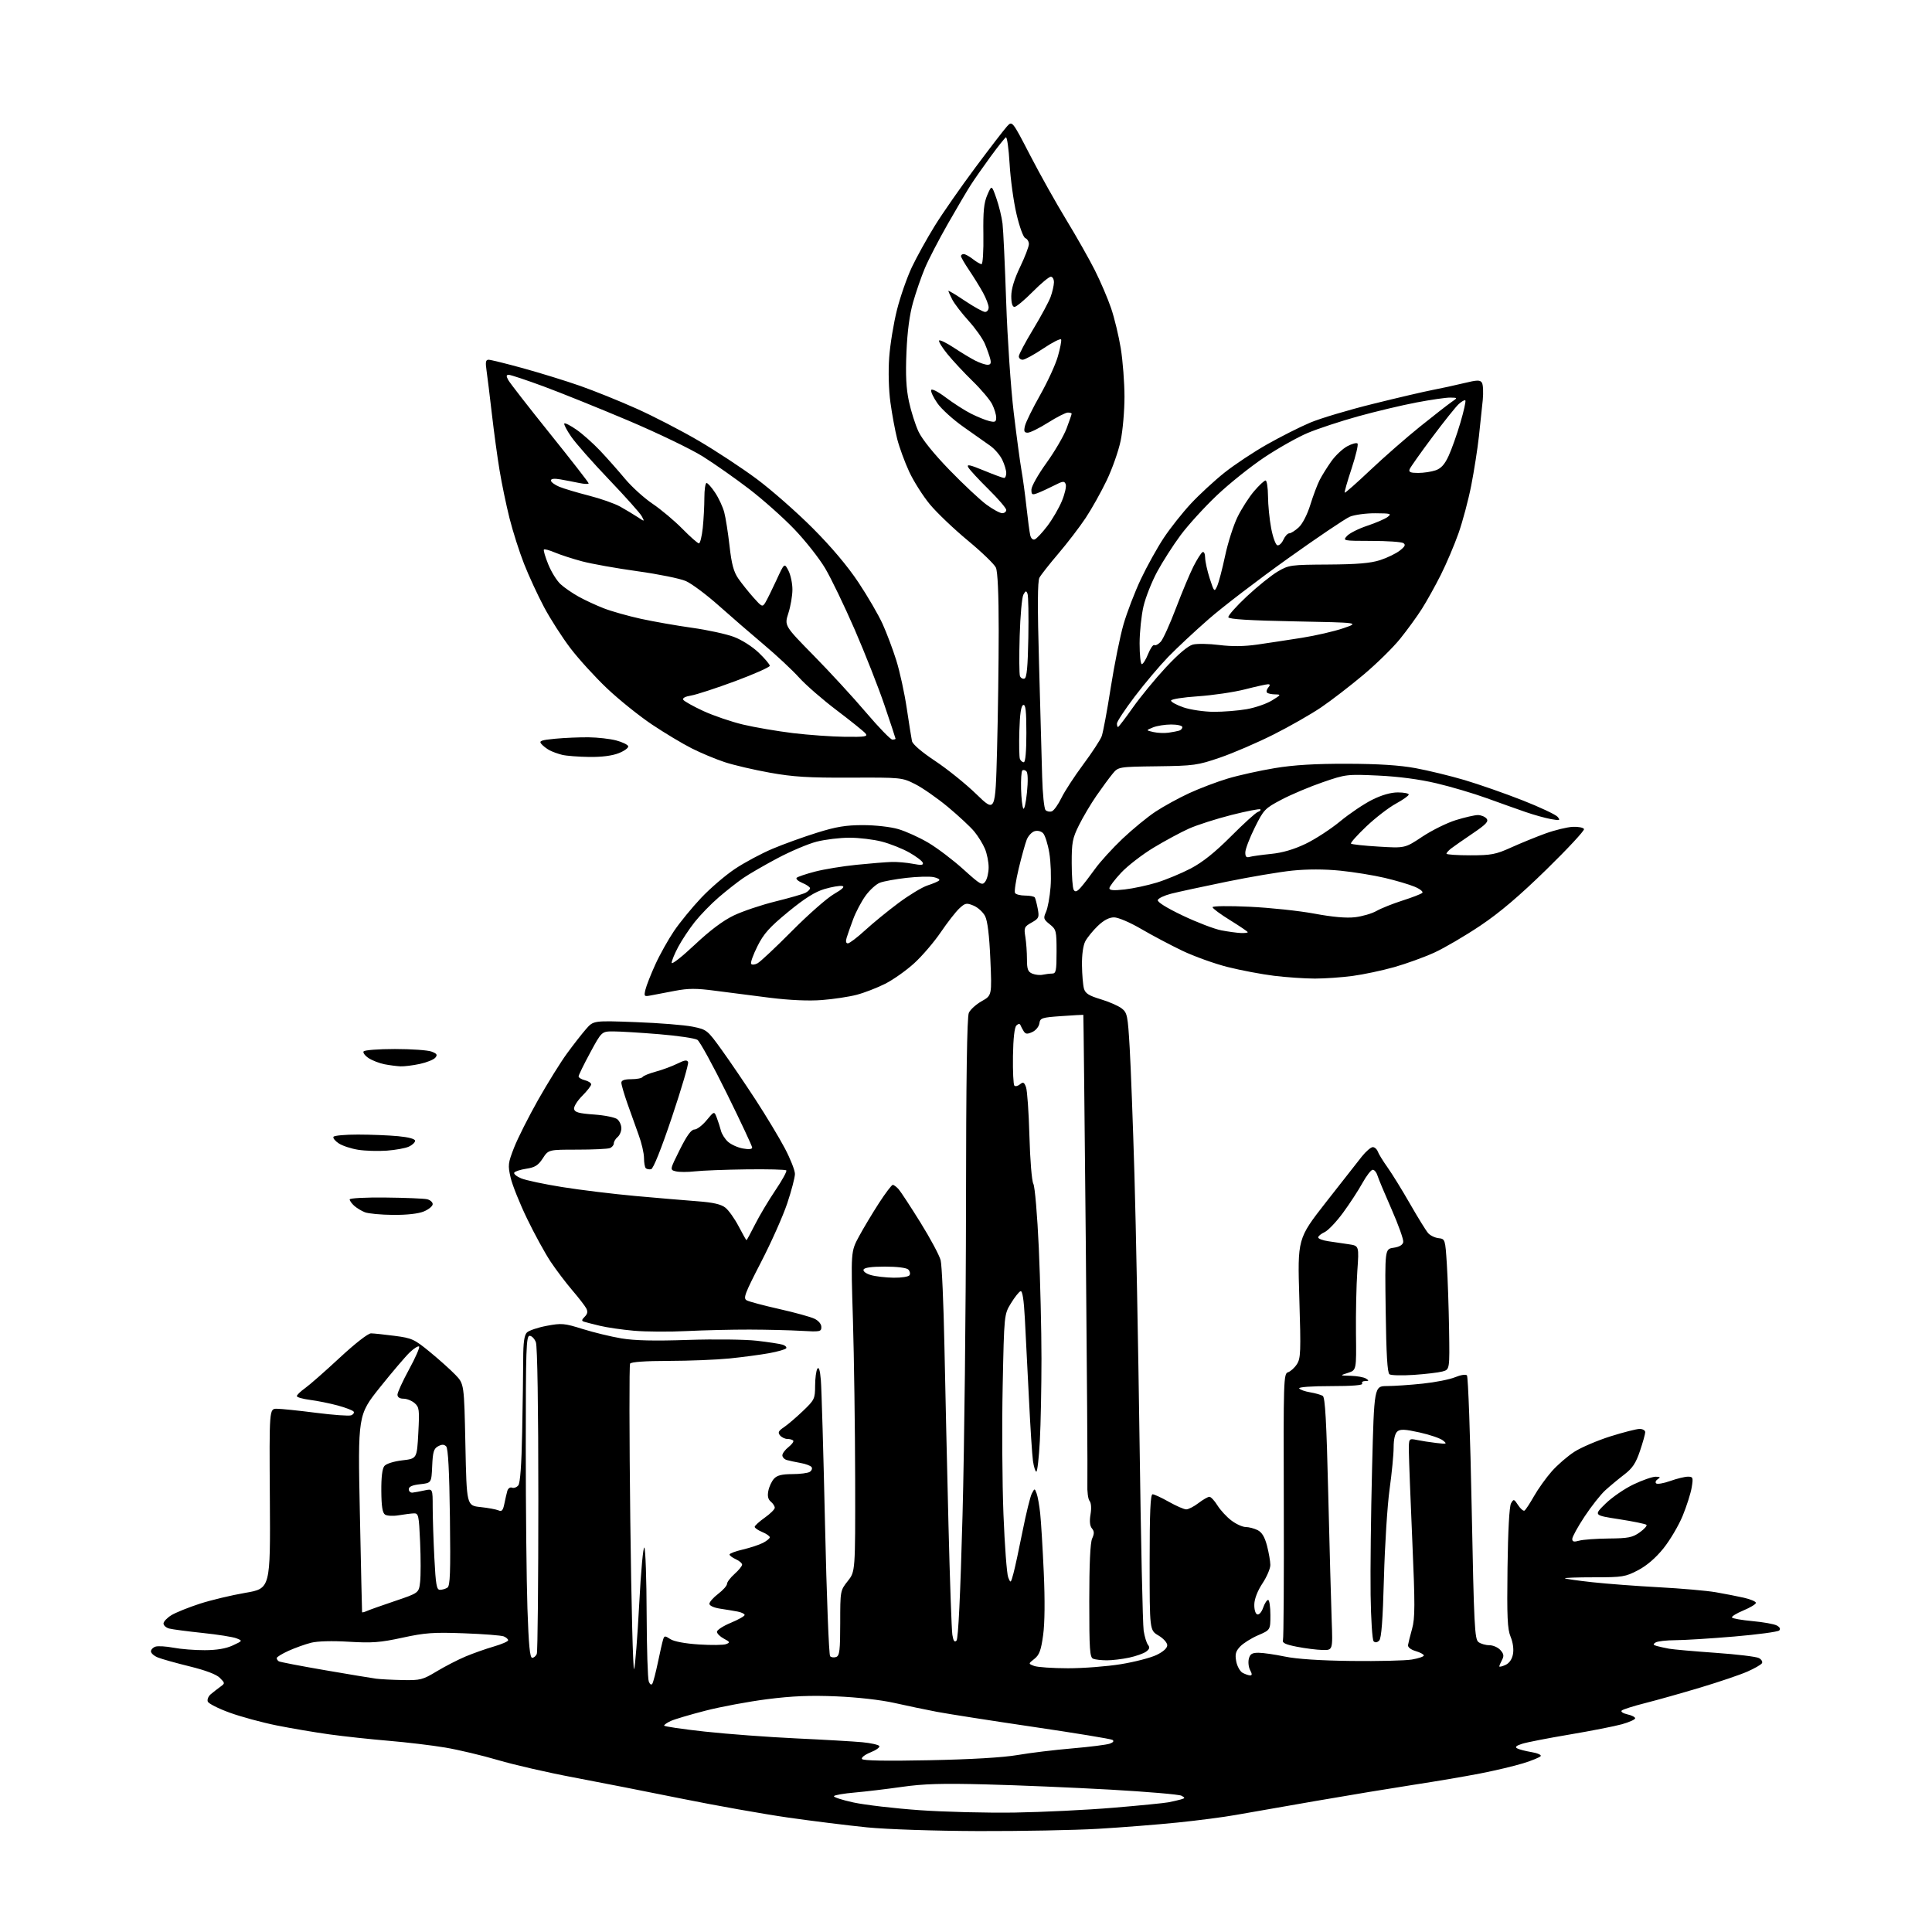 <?xml version="1.0" encoding="UTF-8" standalone="no"?>
<svg 
  version="1.1" 
  xmlns="http://www.w3.org/2000/svg" 
  xmlns:xlink="http://www.w3.org/1999/xlink" 
  xmlns:svg="http://www.w3.org/2000/svg"
  xmlns:rdf="http://www.w3.org/1999/02/22-rdf-syntax-ns#"
  xmlns:cc="http://creativecommons.org/ns#"
  xmlns:dc="http://purl.org/dc/elements/1.1/"
  viewBox="0 0 768 768"
  width="768"
  height="768"
>
<style>svg {background-color: white; }</style>"
<path stroke="none" fill="black" fill-rule="evenodd" d="M389.00,727.88C371.47,727.82 352.64,727.19 344.71,726.41C337.13,725.65 322.95,723.89 313.21,722.50C303.47,721.10 284.48,717.72 271.00,715.00C257.52,712.27 238.18,708.47 228.00,706.55C217.82,704.64 204.32,701.54 197.99,699.67C191.66,697.80 182.21,695.56 176.99,694.68C171.77,693.80 161.65,692.59 154.50,691.99C147.35,691.39 136.78,690.25 131.00,689.45C125.22,688.65 115.78,687.05 110.00,685.89C104.22,684.73 95.82,682.45 91.33,680.82C86.84,679.20 82.91,677.21 82.60,676.41C82.29,675.60 82.82,674.29 83.77,673.49C84.72,672.69 86.40,671.38 87.50,670.58C89.50,669.12 89.49,669.11 87.40,666.98C86.05,665.61 81.76,663.98 75.40,662.42C69.95,661.08 64.26,659.49 62.75,658.87C61.24,658.26 60.00,657.17 60.00,656.45C60.00,655.72 60.82,654.88 61.82,654.56C62.81,654.24 66.03,654.44 68.95,654.99C71.88,655.55 77.47,655.99 81.39,655.97C86.15,655.96 89.82,655.34 92.50,654.10C96.49,652.25 96.49,652.24 94.00,651.26C92.62,650.71 86.55,649.75 80.50,649.12C74.45,648.48 68.49,647.70 67.25,647.37C66.01,647.04 65.00,646.14 65.00,645.37C65.00,644.60 66.42,643.11 68.15,642.05C69.88,641.00 74.95,638.96 79.40,637.51C83.86,636.07 92.00,634.12 97.50,633.18C107.50,631.47 107.50,631.47 107.27,595.74C107.03,560.00 107.03,560.00 110.04,560.00C111.69,560.00 118.67,560.72 125.54,561.60C132.41,562.48 138.72,562.94 139.58,562.61C140.43,562.28 140.89,561.62 140.59,561.15C140.30,560.67 137.45,559.57 134.28,558.71C131.10,557.85 126.14,556.85 123.25,556.48C120.36,556.11 118.00,555.44 118.00,554.97C118.00,554.51 119.46,553.10 121.25,551.83C123.04,550.56 129.22,545.13 135.00,539.76C141.16,534.04 146.33,530.01 147.50,530.03C148.60,530.05 152.82,530.49 156.87,531.02C163.74,531.91 164.71,532.35 170.87,537.41C174.52,540.40 179.07,544.48 181.00,546.48C184.50,550.11 184.50,550.11 185.00,574.30C185.50,598.50 185.50,598.50 191.00,599.08C194.03,599.40 197.24,600.00 198.16,600.40C199.46,600.98 199.95,600.43 200.48,597.82C200.85,595.99 201.38,593.68 201.66,592.68C201.95,591.67 202.78,591.08 203.52,591.37C204.25,591.65 205.38,591.25 206.02,590.48C206.79,589.55 207.32,582.35 207.57,569.29C207.79,558.40 207.97,545.37 207.98,540.32C207.99,533.66 208.40,530.75 209.45,529.69C210.25,528.90 213.78,527.70 217.31,527.04C223.24,525.92 224.32,526.01 231.61,528.30C235.95,529.66 242.88,531.34 247.00,532.03C252.26,532.91 260.16,533.09 273.50,532.64C284.03,532.29 296.23,532.44 300.87,532.97C305.47,533.50 310.09,534.21 311.13,534.54C312.17,534.87 312.80,535.51 312.53,535.96C312.25,536.40 309.21,537.28 305.76,537.91C302.32,538.53 295.23,539.48 290.00,540.01C284.77,540.53 273.89,540.97 265.81,540.98C256.60,540.99 250.87,541.39 250.47,542.06C250.11,542.64 250.15,570.65 250.55,604.31C250.96,637.96 251.64,664.60 252.07,663.50C252.49,662.40 253.40,650.79 254.09,637.71C254.78,624.48 255.70,614.49 256.15,615.21C256.60,615.92 257.01,627.75 257.05,641.50C257.10,655.25 257.48,667.37 257.90,668.43C258.36,669.61 258.92,669.95 259.32,669.29C259.68,668.70 260.67,664.91 261.52,660.86C262.36,656.81 263.29,652.72 263.59,651.77C264.08,650.18 264.32,650.17 266.48,651.58C267.92,652.52 272.30,653.34 277.82,653.70C282.77,654.02 287.65,653.96 288.66,653.56C290.30,652.92 290.20,652.69 287.75,651.39C286.24,650.59 285.00,649.36 285.00,648.65C285.00,647.95 287.48,646.34 290.50,645.09C293.52,643.83 296.00,642.44 296.00,641.98C296.00,641.53 294.76,640.92 293.25,640.63C291.74,640.34 288.59,639.82 286.25,639.47C283.77,639.09 282.00,638.29 282.00,637.53C282.00,636.82 283.57,635.04 285.50,633.57C287.43,632.10 289.00,630.32 289.00,629.61C289.00,628.91 290.35,627.13 292.00,625.66C293.65,624.19 295.00,622.53 295.00,621.97C295.00,621.41 293.88,620.44 292.50,619.82C291.12,619.19 290.00,618.35 290.00,617.94C290.00,617.53 292.36,616.64 295.25,615.97C298.14,615.29 301.74,614.11 303.25,613.34C304.76,612.57 306.00,611.56 306.00,611.10C306.00,610.63 304.65,609.68 303.00,609.00C301.35,608.32 300.00,607.39 300.00,606.94C300.00,606.50 301.79,604.86 303.98,603.31C306.17,601.77 307.97,599.99 307.98,599.37C307.99,598.75 307.29,597.65 306.41,596.93C305.31,596.01 305.01,594.70 305.43,592.62C305.75,590.98 306.76,588.81 307.67,587.82C308.88,586.48 310.78,586.00 314.90,585.98C317.98,585.98 321.12,585.58 321.88,585.10C322.64,584.62 322.98,583.77 322.64,583.23C322.30,582.68 320.33,581.93 318.26,581.56C316.19,581.19 313.71,580.66 312.75,580.38C311.79,580.10 311.00,579.25 311.00,578.51C311.00,577.76 312.11,576.27 313.47,575.21C314.82,574.14 315.65,572.98 315.30,572.63C314.95,572.28 313.90,572.00 312.96,572.00C312.01,572.00 310.72,571.36 310.07,570.59C309.13,569.45 309.44,568.81 311.63,567.34C313.13,566.33 316.53,563.43 319.18,560.89C323.77,556.51 324.00,556.03 324.02,550.89C324.02,547.93 324.43,544.87 324.91,544.10C325.51,543.17 325.97,544.66 326.30,548.60C326.58,551.85 327.33,577.67 327.96,606.00C328.59,634.33 329.50,657.90 329.99,658.38C330.47,658.87 331.57,658.99 332.43,658.66C333.74,658.16 334.00,655.95 334.00,645.17C334.00,632.35 334.02,632.25 337.00,628.50C340.00,624.72 340.00,624.72 339.94,588.11C339.90,567.98 339.50,539.35 339.05,524.50C338.22,497.50 338.22,497.50 341.46,491.50C343.24,488.20 346.82,482.24 349.40,478.25C351.98,474.26 354.46,471.00 354.89,471.00C355.33,471.00 356.38,471.79 357.23,472.75C358.07,473.71 361.98,479.68 365.91,486.00C369.84,492.32 373.45,499.07 373.93,501.00C374.41,502.93 375.09,518.23 375.42,535.00C375.76,551.77 376.48,583.73 377.03,606.00C377.58,628.27 378.28,648.02 378.58,649.88C378.98,652.31 379.44,652.96 380.22,652.18C380.93,651.47 381.76,634.31 382.62,602.30C383.34,575.46 383.96,520.08 384.00,479.23C384.04,428.57 384.40,404.22 385.13,402.61C385.72,401.31 388.03,399.23 390.25,397.98C394.30,395.70 394.30,395.70 393.68,381.36C393.26,371.71 392.57,366.08 391.58,364.15C390.76,362.57 388.71,360.71 387.01,360.00C384.20,358.84 383.69,358.94 381.35,361.11C379.93,362.43 376.62,366.68 373.98,370.56C371.35,374.44 366.61,379.98 363.45,382.87C360.29,385.76 355.08,389.45 351.86,391.07C348.65,392.69 343.53,394.67 340.49,395.46C337.46,396.25 331.27,397.18 326.74,397.53C321.48,397.94 313.97,397.61 306.00,396.62C299.12,395.76 289.34,394.51 284.25,393.83C276.80,392.84 273.67,392.85 268.25,393.88C264.54,394.59 260.24,395.41 258.70,395.70C256.05,396.21 255.94,396.09 256.58,393.37C256.96,391.79 258.72,387.30 260.51,383.38C262.29,379.46 265.65,373.47 267.96,370.05C270.28,366.64 275.12,360.73 278.72,356.92C282.32,353.10 288.38,347.91 292.20,345.37C296.01,342.83 302.69,339.26 307.05,337.42C311.40,335.58 319.34,332.71 324.69,331.04C332.37,328.64 336.24,328.00 343.03,328.00C347.91,328.00 353.99,328.68 357.07,329.58C360.06,330.45 365.43,332.88 369.00,334.99C372.57,337.10 378.84,341.85 382.92,345.54C389.80,351.76 390.44,352.12 391.67,350.43C392.40,349.44 393.00,346.89 393.00,344.78C393.00,342.66 392.34,339.35 391.53,337.41C390.72,335.48 388.81,332.38 387.28,330.53C385.75,328.68 381.03,324.29 376.80,320.77C372.56,317.25 366.71,313.18 363.80,311.71C358.55,309.07 358.30,309.04 338.00,309.13C321.39,309.20 315.32,308.83 306.00,307.15C299.68,306.02 291.59,304.13 288.04,302.95C284.49,301.78 278.61,299.32 274.98,297.49C271.35,295.66 264.24,291.40 259.19,288.02C254.13,284.63 246.11,278.19 241.36,273.70C236.61,269.20 230.05,262.00 226.77,257.70C223.49,253.39 218.77,246.03 216.27,241.34C213.77,236.64 210.20,228.91 208.33,224.15C206.45,219.39 203.85,211.22 202.54,206.00C201.23,200.78 199.45,192.22 198.59,187.00C197.72,181.78 196.34,171.65 195.52,164.50C194.70,157.35 193.74,149.59 193.40,147.25C192.91,143.92 193.09,143.00 194.22,143.00C195.01,143.00 201.25,144.54 208.08,146.42C214.91,148.31 225.05,151.44 230.61,153.39C236.17,155.34 246.20,159.38 252.90,162.38C259.60,165.37 270.73,171.12 277.64,175.16C284.55,179.20 294.99,186.07 300.85,190.43C306.71,194.80 316.69,203.57 323.04,209.93C330.53,217.44 336.93,225.03 341.27,231.56C344.95,237.09 349.26,244.52 350.86,248.06C352.46,251.60 354.91,258.10 356.29,262.50C357.67,266.90 359.54,275.45 360.44,281.50C361.34,287.55 362.28,293.44 362.52,294.59C362.78,295.85 366.39,298.95 371.73,302.49C376.55,305.69 383.92,311.62 388.09,315.67C395.68,323.03 395.68,323.03 396.34,298.27C396.70,284.65 397.00,263.28 397.00,250.80C397.00,236.14 396.60,227.22 395.88,225.63C395.26,224.28 390.26,219.45 384.76,214.90C379.27,210.36 372.50,203.91 369.71,200.57C366.93,197.23 363.20,191.35 361.41,187.50C359.63,183.65 357.49,177.80 356.65,174.50C355.81,171.20 354.60,164.68 353.96,160.00C353.27,154.94 353.07,147.70 353.47,142.10C353.84,136.92 355.24,128.38 356.58,123.10C357.91,117.83 360.58,110.22 362.49,106.18C364.41,102.14 368.49,94.77 371.57,89.79C374.65,84.82 381.91,74.39 387.70,66.62C393.49,58.86 399.16,51.48 400.30,50.24C402.37,47.97 402.37,47.97 409.50,61.74C413.41,69.31 419.89,80.86 423.88,87.41C427.87,93.96 432.97,102.96 435.21,107.41C437.45,111.86 440.36,118.65 441.67,122.50C442.99,126.35 444.72,133.55 445.53,138.50C446.33,143.45 446.99,152.08 447.00,157.68C447.00,163.29 446.32,171.16 445.48,175.18C444.65,179.21 442.16,186.29 439.95,190.92C437.74,195.54 433.96,202.29 431.55,205.92C429.14,209.54 424.27,215.90 420.73,220.05C417.19,224.20 413.80,228.51 413.20,229.62C412.43,231.07 412.38,241.01 413.04,264.08C413.54,281.91 414.10,302.01 414.27,308.75C414.45,315.48 415.06,321.46 415.63,322.03C416.20,322.60 417.33,322.81 418.15,322.50C418.97,322.18 420.66,319.80 421.92,317.21C423.17,314.62 427.05,308.66 430.54,303.96C434.04,299.26 437.35,294.20 437.92,292.72C438.48,291.24 440.10,282.56 441.52,273.44C442.95,264.31 445.24,252.94 446.62,248.17C448.00,243.40 451.11,235.31 453.53,230.18C455.96,225.05 460.06,217.67 462.65,213.77C465.24,209.87 470.09,203.76 473.43,200.17C476.77,196.59 482.75,191.07 486.73,187.90C490.71,184.73 498.36,179.65 503.73,176.62C509.10,173.58 516.77,169.71 520.78,168.02C524.78,166.32 536.03,162.96 545.78,160.55C555.52,158.13 566.20,155.64 569.50,155.01C572.80,154.38 578.37,153.17 581.87,152.32C587.22,151.02 588.38,150.99 589.09,152.14C589.56,152.89 589.71,155.97 589.42,159.00C589.12,162.03 588.44,168.55 587.89,173.50C587.34,178.45 585.97,187.22 584.84,192.98C583.71,198.74 581.43,207.29 579.78,211.98C578.12,216.67 574.96,224.10 572.75,228.50C570.54,232.90 567.16,238.97 565.24,242.00C563.32,245.03 559.44,250.37 556.62,253.87C553.81,257.38 547.23,263.84 542.00,268.23C536.77,272.62 529.20,278.46 525.17,281.19C521.13,283.93 512.58,288.81 506.17,292.03C499.75,295.25 490.23,299.35 485.00,301.15C476.04,304.22 474.62,304.42 460.03,304.61C444.56,304.81 444.56,304.81 442.22,307.65C440.93,309.22 438.06,313.12 435.85,316.32C433.63,319.53 430.51,324.79 428.91,328.02C426.32,333.24 426.00,334.91 426.02,343.19C426.02,348.31 426.39,353.07 426.83,353.76C427.43,354.70 428.14,354.45 429.64,352.76C430.75,351.52 433.29,348.21 435.30,345.40C437.30,342.60 442.22,337.20 446.22,333.40C450.23,329.61 456.12,324.77 459.31,322.66C462.50,320.55 468.53,317.24 472.70,315.31C476.86,313.39 483.79,310.76 488.08,309.48C492.36,308.19 500.74,306.34 506.69,305.35C514.36,304.08 522.72,303.58 535.50,303.61C547.94,303.64 556.34,304.18 562.69,305.35C567.74,306.28 576.51,308.41 582.19,310.09C587.86,311.77 598.20,315.38 605.17,318.12C612.13,320.85 618.43,323.82 619.17,324.70C620.37,326.15 620.10,326.24 616.50,325.60C614.30,325.20 609.80,323.95 606.50,322.81C603.20,321.67 596.23,319.19 591.00,317.29C585.77,315.39 576.77,312.73 571.00,311.37C564.28,309.78 555.94,308.68 547.83,308.30C535.44,307.73 534.97,307.79 525.80,310.95C520.65,312.72 513.30,315.82 509.47,317.84C502.80,321.34 502.34,321.83 498.78,329.00C496.73,333.12 495.05,337.54 495.03,338.82C495.01,340.56 495.44,341.01 496.75,340.63C497.71,340.35 501.55,339.82 505.28,339.44C509.81,338.99 514.34,337.66 518.98,335.44C522.79,333.62 528.96,329.60 532.70,326.52C536.44,323.43 542.16,319.58 545.41,317.95C549.23,316.04 552.85,315.00 555.66,315.00C558.05,315.00 560.00,315.38 560.00,315.84C560.00,316.30 557.69,317.94 554.87,319.48C552.04,321.01 546.76,325.09 543.12,328.54C539.48,332.00 536.74,335.07 537.04,335.36C537.33,335.66 542.28,336.20 548.04,336.54C558.50,337.18 558.50,337.18 565.41,332.58C569.22,330.05 575.23,327.08 578.77,325.99C582.31,324.90 586.23,324.00 587.48,324.00C588.73,324.00 590.28,324.63 590.92,325.40C591.86,326.53 590.79,327.67 585.29,331.39C581.55,333.92 577.71,336.60 576.75,337.35C575.79,338.11 575.00,339.01 575.00,339.36C575.00,339.71 579.23,340.00 584.41,340.00C592.78,340.00 594.57,339.66 600.66,336.91C604.42,335.21 610.56,332.70 614.30,331.34C618.05,329.98 622.95,328.79 625.20,328.68C627.45,328.58 629.46,328.99 629.67,329.58C629.88,330.18 623.17,337.40 614.75,345.63C603.96,356.17 596.19,362.77 588.47,367.95C582.44,372.00 574.22,376.81 570.21,378.65C566.19,380.49 558.99,383.10 554.21,384.45C549.42,385.80 541.98,387.38 537.68,387.95C533.38,388.53 526.63,389.00 522.68,389.00C518.73,389.00 511.45,388.50 506.50,387.90C501.55,387.29 493.23,385.72 488.00,384.40C482.77,383.08 474.68,380.17 470.00,377.94C465.32,375.70 457.96,371.80 453.63,369.27C449.16,366.66 444.50,364.67 442.85,364.67C440.90,364.67 438.77,365.79 436.38,368.08C434.43,369.96 432.19,372.72 431.41,374.20C430.56,375.83 430.04,379.59 430.10,383.70C430.15,387.44 430.51,391.60 430.88,392.96C431.43,394.90 432.81,395.78 437.53,397.21C440.82,398.19 444.57,399.84 445.88,400.85C448.10,402.58 448.32,403.63 449.07,416.60C449.52,424.25 450.37,446.93 450.96,467.00C451.55,487.07 452.47,535.09 453.00,573.69C453.52,612.29 454.25,645.82 454.62,648.19C454.98,650.56 455.76,653.11 456.35,653.86C457.15,654.87 456.96,655.55 455.60,656.55C454.60,657.28 451.56,658.36 448.84,658.94C446.12,659.52 442.16,660.00 440.03,660.00C437.90,660.00 435.45,659.73 434.58,659.39C433.20,658.86 433.00,655.89 433.00,636.44C433.00,621.76 433.39,613.23 434.15,611.58C435.03,609.64 435.01,608.71 434.05,607.56C433.23,606.57 433.04,604.69 433.50,602.00C433.92,599.54 433.76,597.42 433.11,596.63C432.52,595.92 432.13,592.90 432.25,589.92C432.37,586.94 432.08,543.77 431.62,494.00C431.15,444.23 430.71,403.46 430.64,403.41C430.56,403.36 426.68,403.59 422.00,403.91C414.09,404.46 413.48,404.66 413.17,406.81C412.99,408.09 411.74,409.62 410.35,410.25C408.36,411.16 407.67,411.10 406.94,409.94C406.44,409.15 405.86,408.05 405.64,407.50C405.39,406.86 404.81,406.91 404.05,407.63C403.28,408.35 402.78,412.70 402.67,419.79C402.58,425.87 402.83,431.16 403.23,431.56C403.63,431.96 404.63,431.72 405.46,431.03C406.71,429.99 407.12,430.18 407.85,432.14C408.34,433.44 408.95,442.15 409.21,451.51C409.47,461.05 410.15,469.42 410.77,470.58C411.39,471.72 412.35,483.08 412.94,496.06C413.52,508.93 414.00,528.75 414.00,540.08C414.00,551.41 413.71,566.16 413.35,572.84C412.99,579.53 412.36,585.00 411.96,585.00C411.56,585.00 410.96,583.09 410.62,580.75C410.29,578.41 409.57,567.27 409.02,556.00C408.46,544.73 407.74,530.42 407.40,524.20C407.00,516.62 406.43,513.02 405.69,513.27C405.08,513.47 403.36,515.63 401.87,518.07C399.16,522.50 399.16,522.50 398.58,551.00C398.26,566.67 398.40,589.62 398.89,602.00C399.38,614.38 400.22,625.62 400.77,627.00C401.74,629.44 401.79,629.41 402.85,625.50C403.45,623.30 405.09,615.71 406.49,608.64C407.90,601.56 409.56,594.83 410.18,593.67C411.30,591.57 411.30,591.57 412.09,593.72C412.53,594.90 413.16,598.48 413.50,601.68C413.84,604.88 414.48,615.38 414.91,625.00C415.41,636.11 415.32,645.24 414.66,650.00C413.83,656.05 413.15,657.87 411.18,659.43C408.73,661.36 408.73,661.36 411.12,662.25C412.43,662.74 418.45,663.15 424.50,663.16C430.55,663.17 440.00,662.44 445.50,661.55C451.00,660.66 457.41,659.00 459.75,657.87C462.43,656.58 464.00,655.15 464.00,654.01C464.00,653.00 462.45,651.28 460.50,650.13C457.00,648.07 457.00,648.07 457.00,621.03C457.00,601.07 457.31,594.00 458.17,594.00C458.81,594.00 461.73,595.35 464.65,597.00C467.58,598.65 470.68,600.00 471.55,600.00C472.42,600.00 474.61,598.88 476.41,597.50C478.21,596.12 480.17,595.00 480.76,595.00C481.35,595.00 482.78,596.53 483.93,598.39C485.09,600.26 487.57,602.96 489.45,604.39C491.33,605.83 493.91,607.01 495.18,607.01C496.46,607.02 498.60,607.59 499.94,608.26C501.65,609.14 502.75,610.97 503.67,614.50C504.38,617.25 504.97,620.66 504.98,622.08C504.99,623.50 503.59,626.79 501.86,629.40C499.93,632.31 498.67,635.53 498.61,637.72C498.55,639.79 499.03,641.48 499.77,641.74C500.50,641.99 501.50,640.87 502.12,639.09C502.71,637.39 503.60,636.00 504.10,636.00C504.59,636.00 505.00,638.69 505.00,641.97C505.00,647.94 505.00,647.94 500.10,650.05C497.40,651.21 494.20,653.23 492.98,654.52C491.19,656.43 490.89,657.57 491.42,660.43C491.79,662.38 492.94,664.43 493.98,664.99C495.02,665.54 496.36,666.00 496.97,666.00C497.76,666.00 497.76,665.42 496.95,663.91C496.33,662.76 496.10,660.73 496.43,659.41C496.92,657.49 497.69,657.00 500.27,657.00C502.05,657.00 506.76,657.68 510.75,658.51C515.44,659.49 524.81,660.11 537.25,660.26C547.84,660.39 558.64,660.13 561.25,659.69C563.86,659.24 566.00,658.52 566.00,658.08C566.00,657.65 564.54,656.86 562.75,656.33C560.83,655.77 559.59,654.79 559.71,653.94C559.83,653.15 560.55,650.25 561.32,647.50C562.51,643.24 562.53,638.03 561.41,612.50C560.69,596.00 560.08,580.08 560.05,577.12C560.00,571.75 560.00,571.75 563.25,572.41C565.04,572.78 568.52,573.32 571.00,573.61C575.16,574.10 575.36,574.03 573.61,572.61C572.57,571.76 568.40,570.33 564.34,569.43C558.47,568.13 556.66,568.04 555.48,569.02C554.53,569.81 554.00,572.08 553.99,575.37C553.99,578.19 553.26,585.67 552.38,592.00C551.50,598.33 550.49,614.17 550.14,627.20C549.68,644.10 549.14,651.26 548.25,652.15C547.45,652.95 546.65,653.05 546.04,652.44C545.51,651.91 544.97,643.61 544.84,633.99C544.70,624.37 544.96,601.76 545.42,583.75C546.25,551.00 546.25,551.00 551.37,550.98C554.19,550.97 560.58,550.54 565.56,550.01C570.55,549.49 576.34,548.34 578.44,547.46C580.61,546.56 582.64,546.24 583.13,546.73C583.61,547.21 584.46,570.98 585.02,599.55C585.93,646.23 586.20,651.63 587.71,652.75C588.63,653.44 590.58,654.00 592.04,654.00C593.50,654.00 595.47,654.86 596.42,655.92C597.78,657.42 597.93,658.27 597.08,659.85C596.49,660.96 596.00,662.11 596.00,662.41C596.00,662.71 597.09,662.46 598.41,661.86C599.97,661.15 601.04,659.62 601.43,657.54C601.79,655.59 601.42,652.87 600.49,650.64C599.22,647.60 599.01,642.82 599.26,623.23C599.45,608.50 599.98,598.78 600.66,597.60C601.70,595.79 601.84,595.83 603.49,598.34C604.44,599.79 605.58,600.76 606.01,600.49C606.45,600.22 608.15,597.64 609.79,594.75C611.43,591.86 614.61,587.41 616.87,584.86C619.12,582.31 623.17,578.82 625.86,577.09C628.55,575.37 634.97,572.62 640.12,570.99C645.28,569.37 650.51,568.03 651.75,568.02C652.99,568.01 654.00,568.59 654.00,569.31C654.00,570.02 653.06,573.39 651.91,576.79C650.27,581.65 648.94,583.65 645.66,586.16C643.37,587.91 639.98,590.73 638.12,592.42C636.26,594.12 632.55,598.82 629.87,602.88C627.19,606.94 625.00,610.92 625.00,611.74C625.00,612.87 625.64,613.04 627.75,612.44C629.26,612.01 634.55,611.63 639.50,611.58C647.28,611.51 648.95,611.18 651.81,609.14C653.63,607.84 654.84,606.49 654.49,606.14C654.15,605.79 649.29,604.79 643.69,603.92C633.50,602.35 633.50,602.35 638.18,597.76C640.75,595.24 645.77,591.78 649.32,590.09C652.88,588.39 656.85,587.01 658.14,587.02C659.99,587.03 660.18,587.23 659.03,587.96C658.22,588.47 657.90,589.24 658.33,589.66C658.75,590.09 661.28,589.66 663.93,588.72C666.59,587.77 669.76,587.00 670.97,587.00C673.01,587.00 673.12,587.33 672.48,591.25C672.10,593.59 670.48,598.68 668.88,602.58C667.27,606.47 663.83,612.29 661.23,615.52C658.16,619.33 654.60,622.39 651.13,624.20C646.12,626.82 644.98,627.00 633.72,627.00C627.09,627.00 621.85,627.18 622.08,627.41C622.31,627.63 627.23,628.33 633.00,628.96C638.77,629.59 650.70,630.49 659.50,630.96C668.30,631.43 678.42,632.32 682.00,632.93C685.58,633.55 690.64,634.53 693.25,635.13C695.86,635.72 698.00,636.63 698.00,637.16C698.00,637.68 695.76,639.04 693.02,640.18C690.28,641.32 688.24,642.58 688.49,642.99C688.74,643.39 692.41,644.03 696.65,644.42C700.88,644.80 705.22,645.58 706.28,646.15C707.51,646.81 707.87,647.53 707.26,648.14C706.73,648.67 698.70,649.75 689.40,650.54C680.11,651.33 669.58,651.99 666.00,652.00C662.42,652.02 658.88,652.42 658.12,652.91C657.01,653.61 657.11,653.89 658.62,654.32C659.65,654.61 661.85,655.09 663.50,655.39C665.15,655.69 673.43,656.42 681.91,657.02C690.38,657.61 698.15,658.55 699.18,659.10C700.21,659.65 700.76,660.58 700.40,661.16C700.04,661.75 697.44,663.24 694.62,664.48C691.80,665.73 683.42,668.57 676.00,670.80C668.58,673.03 658.67,675.82 654.00,677.00C649.33,678.18 645.12,679.52 644.65,679.97C644.18,680.43 645.20,681.10 646.90,681.48C648.61,681.85 650.00,682.56 650.00,683.05C650.00,683.54 647.64,684.60 644.75,685.41C641.86,686.22 632.52,688.05 624.00,689.49C615.48,690.92 606.97,692.58 605.10,693.17C602.69,693.94 602.11,694.48 603.10,695.01C603.87,695.43 606.41,696.09 608.75,696.48C611.09,696.86 612.76,697.58 612.46,698.06C612.16,698.55 609.02,699.84 605.49,700.93C601.95,702.02 594.21,703.86 588.28,705.01C582.35,706.16 570.52,708.17 562.00,709.47C553.48,710.78 535.92,713.68 523.00,715.92C510.07,718.15 495.75,720.66 491.17,721.48C486.59,722.31 476.24,723.66 468.17,724.48C460.10,725.31 445.85,726.43 436.50,726.98C427.15,727.53 405.77,727.93 389.00,727.88zM403.50,720.52C414.50,720.34 432.05,719.49 442.50,718.61C452.95,717.74 462.85,716.76 464.50,716.44C466.15,716.12 468.36,715.61 469.41,715.31C471.14,714.81 471.17,714.67 469.67,713.83C468.75,713.32 455.97,712.23 441.25,711.40C426.54,710.58 404.38,709.64 392.00,709.33C374.41,708.87 367.10,709.09 358.50,710.32C352.45,711.18 344.01,712.19 339.74,712.56C335.47,712.93 331.76,713.57 331.51,713.98C331.26,714.39 334.75,715.53 339.28,716.51C343.80,717.49 355.60,718.87 365.50,719.57C375.40,720.27 392.50,720.70 403.50,720.52zM369.39,699.72C386.09,699.39 398.74,698.64 404.50,697.65C409.45,696.79 419.25,695.61 426.27,695.01C433.30,694.41 440.01,693.56 441.19,693.12C442.56,692.62 442.93,692.08 442.21,691.63C441.58,691.24 427.44,688.92 410.79,686.47C394.13,684.01 376.90,681.32 372.50,680.49C368.10,679.65 360.45,678.06 355.50,676.94C350.17,675.74 340.79,674.68 332.50,674.33C322.17,673.89 314.96,674.18 305.00,675.45C297.57,676.40 286.53,678.45 280.45,680.02C274.37,681.58 268.18,683.42 266.70,684.09C265.21,684.77 264.00,685.60 264.00,685.95C264.00,686.29 271.31,687.37 280.25,688.34C289.19,689.31 305.50,690.53 316.50,691.04C327.50,691.55 339.31,692.24 342.74,692.56C346.17,692.89 349.23,693.57 349.54,694.07C349.85,694.57 348.28,695.70 346.06,696.59C343.83,697.48 342.30,698.67 342.64,699.23C343.06,699.90 352.19,700.07 369.39,699.72zM160.06,667.85C167.09,667.99 168.03,667.75 173.56,664.41C176.83,662.44 181.97,659.79 185.00,658.51C188.03,657.24 193.09,655.44 196.25,654.53C199.41,653.61 202.00,652.49 202.00,652.04C202.00,651.58 201.21,650.89 200.25,650.49C199.29,650.10 192.18,649.54 184.45,649.26C172.31,648.81 168.98,649.05 159.97,651.01C151.13,652.93 147.91,653.17 138.71,652.62C132.13,652.22 126.23,652.37 123.69,653.01C121.38,653.59 117.36,655.03 114.75,656.20C112.14,657.38 110.00,658.69 110.00,659.11C110.00,659.54 110.37,660.11 110.83,660.40C111.29,660.68 119.50,662.26 129.08,663.91C138.66,665.56 147.85,667.09 149.50,667.30C151.15,667.52 155.90,667.77 160.06,667.85zM211.55,659.00C212.23,659.00 213.06,658.29 213.39,657.42C213.73,656.55 214.00,628.90 214.00,595.98C214.00,559.51 213.62,535.13 213.02,533.57C212.49,532.15 211.36,531.00 210.52,531.00C209.18,531.00 209.00,536.27 209.00,575.34C209.00,599.73 209.30,628.53 209.66,639.34C210.15,653.91 210.64,659.00 211.55,659.00zM525.66,655.89C523.37,655.83 518.80,655.25 515.50,654.60C510.98,653.72 509.62,653.06 510.00,651.96C510.27,651.16 510.42,627.01 510.33,598.29C510.17,548.52 510.25,546.05 511.99,545.50C513.00,545.18 514.59,543.75 515.52,542.32C517.06,539.98 517.16,537.42 516.50,516.06C515.78,492.40 515.78,492.40 527.06,477.95C533.26,470.00 539.69,461.81 541.34,459.75C542.99,457.69 544.95,456.00 545.70,456.00C546.45,456.00 547.34,456.79 547.69,457.75C548.03,458.71 549.76,461.52 551.53,464.00C553.30,466.48 557.33,473.00 560.48,478.50C563.63,484.00 566.88,489.26 567.71,490.19C568.53,491.13 570.40,492.03 571.85,492.19C574.47,492.50 574.51,492.62 575.14,502.50C575.49,508.00 575.89,519.68 576.03,528.46C576.28,544.42 576.28,544.42 573.39,545.19C571.80,545.62 566.67,546.22 562.00,546.54C557.33,546.85 552.97,546.75 552.33,546.30C551.50,545.72 551.06,538.25 550.83,520.99C550.50,496.50 550.50,496.50 553.99,496.00C556.26,495.67 557.59,494.89 557.81,493.75C558.00,492.79 555.91,486.94 553.19,480.75C550.46,474.56 547.92,468.49 547.55,467.25C547.17,466.01 546.33,465.00 545.68,465.00C545.03,465.00 543.20,467.36 541.60,470.25C540.01,473.14 536.54,478.46 533.89,482.07C531.24,485.69 527.93,489.17 526.54,489.80C525.14,490.44 524.00,491.38 524.00,491.89C524.00,492.40 525.80,493.09 528.00,493.41C530.20,493.74 533.86,494.27 536.13,494.61C540.26,495.22 540.26,495.22 539.55,505.36C539.17,510.94 538.93,522.06 539.02,530.08C539.20,544.65 539.20,544.65 535.85,545.73C532.50,546.80 532.50,546.80 537.00,546.91C539.48,546.98 542.17,547.47 543.00,548.00C544.27,548.82 544.22,548.97 542.69,548.98C541.70,548.99 541.16,549.45 541.50,550.00C541.90,550.65 537.49,551.00 529.00,551.00C521.34,551.00 516.12,551.38 516.45,551.91C516.76,552.42 518.70,553.11 520.78,553.46C522.85,553.81 525.11,554.45 525.81,554.88C526.77,555.47 527.30,564.98 528.00,594.08C528.52,615.21 529.13,637.79 529.37,644.25C529.81,656.00 529.81,656.00 525.66,655.89zM145.75,640.43C146.71,639.99 151.78,638.19 157.00,636.43C166.50,633.22 166.50,633.22 167.00,628.86C167.28,626.46 167.28,619.33 167.00,613.00C166.53,602.30 166.36,601.51 164.50,601.59C163.40,601.63 160.70,601.98 158.50,602.35C156.30,602.72 153.86,602.60 153.08,602.09C152.04,601.42 151.63,598.87 151.58,592.74C151.53,587.21 151.95,583.78 152.80,582.75C153.54,581.85 156.56,580.90 159.92,580.51C165.74,579.83 165.74,579.83 166.28,569.67C166.78,560.33 166.66,559.36 164.80,557.75C163.69,556.79 161.70,556.00 160.39,556.00C158.87,556.00 158.00,555.42 158.00,554.40C158.00,553.53 160.08,549.00 162.61,544.35C165.15,539.70 166.94,535.61 166.60,535.27C166.26,534.93 164.59,535.96 162.90,537.57C161.21,539.18 155.87,545.45 151.03,551.50C142.25,562.50 142.25,562.50 143.05,601.50C143.49,622.95 143.89,640.66 143.93,640.86C143.97,641.05 144.79,640.86 145.75,640.43zM174.90,631.98C175.78,631.98 177.11,631.59 177.85,631.12C178.94,630.42 179.13,625.09 178.85,603.18C178.61,584.63 178.14,575.74 177.36,574.96C176.52,574.12 175.67,574.11 174.15,574.92C172.44,575.84 172.04,577.15 171.80,582.76C171.50,589.50 171.50,589.50 167.00,590.00C163.89,590.35 162.50,590.96 162.50,592.00C162.50,592.83 163.18,593.43 164.00,593.34C164.82,593.25 166.96,592.86 168.75,592.46C172.00,591.75 172.00,591.75 172.00,599.12C172.01,603.18 172.30,612.24 172.66,619.25C173.21,629.99 173.56,632.00 174.90,631.98zM273.00,529.12C266.12,529.46 256.68,529.40 252.00,528.99C247.32,528.58 241.25,527.70 238.50,527.03C235.75,526.37 232.90,525.64 232.18,525.41C231.13,525.09 231.18,524.67 232.42,523.43C233.57,522.29 233.73,521.37 233.02,520.04C232.48,519.04 229.98,515.81 227.45,512.86C224.93,509.91 221.06,504.80 218.86,501.50C216.67,498.20 212.47,490.55 209.55,484.50C206.62,478.45 203.67,471.10 202.99,468.16C201.84,463.18 201.94,462.36 204.38,456.13C205.82,452.46 210.11,443.95 213.91,437.22C217.72,430.50 222.88,422.18 225.40,418.75C227.91,415.31 231.30,410.97 232.94,409.09C235.91,405.68 235.91,405.68 252.70,406.31C261.94,406.65 272.10,407.46 275.29,408.11C280.99,409.27 281.16,409.41 286.92,417.40C290.13,421.85 296.19,430.77 300.38,437.20C304.57,443.64 309.80,452.32 312.00,456.50C314.20,460.68 316.00,465.24 316.00,466.65C316.00,468.06 314.62,473.32 312.94,478.35C311.26,483.38 306.57,493.91 302.51,501.75C295.99,514.39 295.34,516.11 296.86,516.92C297.79,517.42 303.61,518.97 309.78,520.36C315.95,521.75 322.24,523.48 323.75,524.21C325.38,524.99 326.50,526.33 326.50,527.51C326.50,529.37 325.97,529.47 318.50,529.03C314.10,528.77 304.88,528.55 298.00,528.53C291.12,528.51 279.88,528.78 273.00,529.12zM355.19,507.91C358.32,507.96 361.18,507.51 361.55,506.91C361.92,506.31 361.70,505.30 361.06,504.66C360.37,503.97 356.63,503.50 351.79,503.50C346.36,503.50 343.55,503.90 343.27,504.70C343.04,505.38 344.32,506.33 346.18,506.86C348.01,507.39 352.06,507.86 355.19,507.91zM296.74,493.00C296.87,493.00 298.39,490.19 300.13,486.75C301.86,483.31 305.50,477.20 308.22,473.17C310.95,469.14 312.90,465.57 312.57,465.24C312.24,464.91 305.12,464.73 296.74,464.84C288.36,464.95 279.15,465.30 276.27,465.63C273.39,465.96 269.96,465.96 268.64,465.62C266.24,465.02 266.24,465.02 270.23,457.01C273.03,451.41 274.77,449.00 276.04,449.00C277.04,449.00 279.22,447.35 280.88,445.32C283.92,441.65 283.92,441.65 284.95,444.37C285.52,445.86 286.25,448.15 286.58,449.45C286.90,450.75 288.14,452.72 289.33,453.82C290.53,454.93 293.19,456.15 295.25,456.53C297.62,456.97 299.00,456.84 299.00,456.18C299.00,455.61 294.50,446.00 288.99,434.82C283.49,423.65 278.20,413.99 277.24,413.36C276.28,412.73 269.43,411.72 262.00,411.11C254.57,410.50 246.40,410.00 243.84,410.00C239.18,410.00 239.18,410.00 234.59,418.49C232.07,423.16 230.00,427.39 230.00,427.88C230.00,428.38 231.12,429.07 232.50,429.41C233.88,429.76 235.00,430.49 235.00,431.05C235.00,431.61 233.40,433.67 231.44,435.62C229.49,437.58 228.03,439.93 228.20,440.84C228.45,442.15 230.11,442.61 236.16,443.04C240.36,443.34 244.52,444.18 245.40,444.92C246.28,445.65 247.00,447.26 247.00,448.50C247.00,449.74 246.32,451.32 245.50,452.00C244.68,452.68 244.00,453.82 244.00,454.52C244.00,455.21 243.29,456.06 242.42,456.39C241.55,456.73 235.70,457.00 229.43,457.00C218.02,457.00 218.02,457.00 215.76,460.47C213.95,463.25 212.65,464.07 209.24,464.58C206.89,464.94 204.72,465.64 204.42,466.14C204.11,466.63 205.35,467.66 207.18,468.42C209.01,469.18 216.35,470.74 223.50,471.88C230.65,473.03 243.70,474.62 252.50,475.42C261.30,476.21 272.43,477.16 277.23,477.52C283.49,477.99 286.62,478.70 288.33,480.05C289.64,481.08 292.01,484.41 293.61,487.46C295.20,490.50 296.61,493.00 296.74,493.00zM156.28,482.94C151.45,482.90 146.38,482.43 145.02,481.88C143.66,481.34 141.74,480.17 140.77,479.29C139.80,478.41 139.00,477.28 139.00,476.79C139.00,476.28 145.30,475.95 153.25,476.04C161.09,476.12 168.51,476.43 169.75,476.71C170.99,476.99 172.00,477.87 172.00,478.66C172.00,479.45 170.44,480.75 168.53,481.55C166.34,482.47 161.82,482.98 156.28,482.94zM258.82,464.78C258.04,464.94 257.09,464.75 256.70,464.37C256.32,463.98 256.00,462.16 256.00,460.31C256.00,458.46 255.06,454.37 253.90,451.23C252.75,448.08 250.72,442.42 249.40,438.65C248.08,434.89 247.00,431.18 247.00,430.40C247.00,429.44 248.22,429.00 250.94,429.00C253.11,429.00 255.12,428.61 255.42,428.14C255.71,427.66 258.10,426.69 260.72,425.98C263.35,425.27 267.20,423.84 269.27,422.81C272.17,421.37 273.15,421.23 273.53,422.22C273.79,422.92 270.92,432.73 267.13,444.00C262.87,456.69 259.70,464.61 258.82,464.78zM153.77,457.40C150.32,457.65 145.21,457.50 142.41,457.06C139.61,456.62 136.13,455.48 134.67,454.52C133.21,453.56 132.26,452.38 132.57,451.89C132.87,451.40 137.25,451.00 142.31,451.01C147.36,451.01 154.54,451.30 158.25,451.65C162.46,452.05 165.00,452.74 165.00,453.48C165.00,454.14 163.88,455.19 162.52,455.81C161.15,456.43 157.22,457.15 153.77,457.40zM159.20,423.89C157.72,423.82 154.85,423.45 152.84,423.06C150.82,422.66 147.99,421.57 146.55,420.63C145.11,419.68 144.20,418.48 144.53,417.96C144.85,417.43 150.46,417.00 156.99,417.00C163.53,417.00 170.07,417.46 171.54,418.02C173.70,418.84 173.99,419.31 173.04,420.45C172.40,421.23 169.63,422.34 166.89,422.93C164.14,423.52 160.69,423.95 159.20,423.89zM414.50,387.47C415.60,387.23 417.29,387.02 418.25,387.01C419.78,387.00 420.00,385.91 420.00,378.29C420.00,370.01 419.87,369.47 417.28,367.41C414.81,365.44 414.68,365.00 415.80,362.53C416.48,361.04 417.30,356.59 417.61,352.66C417.93,348.72 417.71,342.60 417.12,339.06C416.53,335.52 415.41,331.99 414.64,331.21C413.81,330.38 412.39,330.06 411.22,330.43C410.12,330.78 408.73,332.29 408.14,333.78C407.55,335.28 406.12,340.43 404.96,345.23C403.81,350.03 403.14,354.42 403.49,354.98C403.83,355.54 405.64,356.00 407.50,356.00C409.36,356.00 411.09,356.34 411.35,356.76C411.61,357.17 412.13,359.19 412.52,361.24C413.16,364.69 412.98,365.10 410.08,366.73C407.17,368.37 406.99,368.78 407.59,372.41C407.94,374.56 408.23,378.54 408.23,381.24C408.23,385.31 408.60,386.30 410.37,387.04C411.54,387.52 413.40,387.72 414.50,387.47zM276.15,375.57C282.25,369.83 287.44,365.94 291.71,363.90C295.23,362.22 302.69,359.71 308.29,358.33C313.89,356.95 319.26,355.40 320.23,354.88C321.20,354.36 322.00,353.55 322.00,353.09C322.00,352.62 320.62,351.67 318.94,350.98C317.26,350.28 316.25,349.36 316.69,348.93C317.14,348.51 320.43,347.40 324.00,346.47C327.57,345.54 335.00,344.32 340.50,343.77C346.00,343.21 352.30,342.70 354.50,342.64C356.70,342.58 360.47,342.91 362.87,343.37C366.24,344.02 367.14,343.93 366.82,342.95C366.58,342.25 364.17,340.42 361.45,338.89C358.73,337.35 353.82,335.40 350.54,334.55C347.26,333.70 341.48,333.00 337.68,333.00C333.89,333.00 328.02,333.71 324.64,334.57C321.26,335.43 314.24,338.41 309.02,341.18C303.81,343.95 297.68,347.50 295.40,349.07C293.12,350.64 288.75,354.08 285.69,356.71C282.63,359.34 278.34,363.77 276.15,366.53C273.96,369.30 271.01,373.76 269.59,376.43C268.16,379.11 267.00,381.95 267.00,382.74C267.00,383.54 271.12,380.31 276.15,375.57zM301.13,382.93C302.23,382.34 308.39,376.56 314.82,370.08C321.24,363.60 328.75,357.00 331.49,355.41C334.93,353.43 335.94,352.42 334.75,352.19C333.79,352.01 330.65,352.55 327.75,353.40C323.99,354.51 319.90,357.08 313.33,362.47C305.88,368.59 303.58,371.15 301.10,376.13C299.41,379.49 298.28,382.64 298.58,383.13C298.88,383.61 300.02,383.53 301.13,382.93zM337.04,375.00C337.69,375.00 340.76,372.67 343.86,369.83C346.96,366.98 352.97,362.07 357.22,358.91C361.46,355.76 366.64,352.63 368.72,351.97C370.80,351.30 372.87,350.42 373.31,350.02C373.76,349.61 372.77,349.00 371.12,348.67C369.47,348.34 364.61,348.48 360.31,348.97C356.01,349.46 351.28,350.32 349.78,350.89C348.29,351.46 345.72,353.79 344.07,356.07C342.42,358.35 340.21,362.53 339.16,365.36C338.11,368.18 336.94,371.51 336.56,372.75C336.11,374.20 336.28,375.00 337.04,375.00zM493.25,370.89C494.76,370.95 496.00,370.80 496.00,370.56C496.00,370.32 492.85,368.19 489.01,365.81C485.16,363.44 482.01,361.11 482.01,360.63C482.00,360.14 488.51,360.06 496.75,360.45C504.86,360.83 516.43,362.06 522.46,363.18C529.69,364.53 535.19,365.02 538.65,364.61C541.54,364.27 545.38,363.15 547.20,362.11C549.01,361.07 553.65,359.22 557.50,357.99C561.35,356.76 564.90,355.39 565.38,354.94C565.87,354.50 564.52,353.40 562.38,352.50C560.25,351.60 554.90,350.02 550.50,348.98C546.10,347.94 538.10,346.64 532.73,346.10C526.47,345.48 519.66,345.47 513.73,346.08C508.65,346.60 496.85,348.59 487.50,350.51C478.15,352.43 468.28,354.56 465.58,355.25C462.87,355.94 460.47,357.07 460.24,357.77C459.98,358.56 463.70,360.88 470.16,363.96C475.85,366.67 482.75,369.31 485.50,369.83C488.25,370.35 491.74,370.83 493.25,370.89zM447.09,353.57C450.44,353.19 456.17,351.96 459.84,350.84C463.50,349.72 469.56,347.20 473.31,345.25C478.04,342.77 482.92,338.88 489.31,332.48C494.36,327.41 499.18,323.04 500.00,322.77C500.82,322.50 501.27,322.03 501.00,321.73C500.73,321.43 495.55,322.44 489.50,323.97C483.45,325.51 475.88,327.93 472.68,329.36C469.47,330.79 463.14,334.20 458.60,336.94C454.06,339.68 448.24,344.18 445.67,346.92C443.10,349.67 441.00,352.44 441.00,353.09C441.00,353.93 442.71,354.07 447.09,353.57zM408.23,315.04C408.70,310.47 408.61,307.21 408.01,306.61C407.47,306.07 406.74,305.93 406.37,306.30C406.01,306.66 405.79,309.96 405.89,313.64C405.99,317.31 406.39,320.81 406.78,321.41C407.17,322.01 407.82,319.14 408.23,315.04zM406.97,303.00C407.62,303.00 408.00,298.71 408.00,291.42C408.00,282.60 407.70,279.93 406.75,280.25C405.89,280.53 405.41,283.73 405.21,290.51C405.05,295.93 405.15,300.95 405.43,301.68C405.71,302.41 406.40,303.00 406.97,303.00zM234.23,300.90C229.98,300.84 225.15,300.47 223.50,300.07C221.85,299.67 219.56,298.84 218.42,298.23C217.27,297.61 215.81,296.47 215.17,295.70C214.19,294.52 215.09,294.19 220.75,293.65C224.46,293.30 230.43,293.05 234.00,293.09C237.57,293.13 242.49,293.69 244.93,294.33C247.36,294.97 249.52,296.01 249.72,296.62C249.92,297.24 248.26,298.48 246.02,299.37C243.38,300.43 239.25,300.96 234.23,300.90zM354.71,294.00C355.42,294.00 356.00,293.85 356.00,293.66C356.00,293.47 354.03,287.51 351.62,280.41C349.22,273.31 343.88,259.77 339.78,250.31C335.67,240.86 330.37,229.87 328.00,225.88C325.63,221.89 320.10,214.89 315.71,210.32C311.33,205.75 303.26,198.58 297.80,194.39C292.33,190.20 284.06,184.39 279.41,181.47C274.76,178.55 261.40,172.12 249.73,167.17C238.05,162.23 222.90,156.12 216.06,153.59C209.21,151.07 203.01,149.00 202.27,149.00C201.23,149.00 201.17,149.46 202.03,151.05C202.63,152.17 210.07,161.74 218.56,172.30C227.05,182.86 234.00,191.79 234.00,192.14C234.00,192.50 232.31,192.43 230.25,192.00C228.19,191.57 224.81,190.92 222.75,190.56C220.30,190.14 219.00,190.29 219.00,191.01C219.00,191.61 220.48,192.72 222.29,193.48C224.09,194.23 229.38,195.81 234.04,197.00C238.69,198.18 244.30,200.15 246.50,201.37C248.70,202.60 251.80,204.46 253.40,205.51C256.30,207.43 256.30,207.43 255.12,205.23C254.48,204.02 248.63,197.48 242.14,190.68C235.64,183.89 228.86,176.20 227.07,173.60C225.27,170.99 224.04,168.62 224.33,168.33C224.62,168.04 226.80,169.16 229.18,170.82C231.56,172.47 235.78,176.23 238.56,179.16C241.34,182.10 245.77,187.10 248.42,190.29C251.06,193.47 255.98,197.94 259.36,200.22C262.74,202.50 268.08,206.98 271.23,210.18C274.37,213.38 277.35,216.00 277.83,216.00C278.32,216.00 279.00,213.23 279.36,209.85C279.71,206.47 280.00,201.07 280.00,197.85C280.00,194.63 280.39,192.00 280.87,192.00C281.34,192.00 282.89,193.74 284.29,195.87C285.70,197.99 287.32,201.48 287.89,203.62C288.46,205.75 289.41,211.78 290.00,217.00C290.82,224.26 291.64,227.32 293.50,230.00C294.84,231.93 297.53,235.30 299.49,237.50C302.89,241.32 303.10,241.41 304.25,239.50C304.92,238.40 306.89,234.40 308.64,230.62C311.81,223.73 311.81,223.73 313.41,226.82C314.28,228.51 315.00,231.90 315.00,234.34C315.00,236.77 314.28,241.01 313.39,243.74C311.79,248.72 311.79,248.72 323.47,260.61C329.90,267.15 339.27,277.34 344.29,283.25C349.32,289.16 354.01,294.00 354.71,294.00zM335.87,292.89C343.99,292.99 345.08,292.80 344.03,291.54C343.36,290.73 338.24,286.62 332.66,282.39C327.07,278.17 320.32,272.30 317.66,269.35C315.00,266.40 308.70,260.51 303.66,256.27C298.62,252.03 290.51,245.01 285.64,240.67C280.77,236.34 274.92,231.98 272.64,230.98C270.36,229.98 261.70,228.22 253.39,227.07C245.08,225.92 235.18,224.15 231.39,223.14C227.60,222.13 222.74,220.55 220.60,219.64C218.45,218.72 216.48,218.19 216.22,218.45C215.95,218.71 216.73,221.36 217.94,224.34C219.14,227.32 221.34,230.86 222.82,232.21C224.29,233.57 227.53,235.80 230.00,237.17C232.47,238.55 236.97,240.63 240.00,241.81C243.03,242.99 249.68,244.87 254.78,245.99C259.88,247.10 269.04,248.71 275.14,249.56C281.23,250.41 288.68,252.03 291.70,253.16C294.83,254.33 299.08,257.03 301.59,259.44C304.02,261.76 306.00,264.11 306.00,264.66C306.00,265.21 299.81,267.96 292.25,270.77C284.69,273.57 276.80,276.15 274.72,276.49C272.38,276.87 271.20,277.51 271.61,278.18C271.98,278.77 275.57,280.78 279.59,282.64C283.61,284.49 290.72,286.92 295.39,288.03C300.06,289.14 308.97,290.66 315.19,291.42C321.41,292.17 330.72,292.83 335.87,292.89zM464.50,291.26C466.15,291.02 468.06,290.65 468.75,290.44C469.44,290.23 470.00,289.60 470.00,289.03C470.00,288.46 468.00,288.00 465.57,288.00C463.13,288.00 459.86,288.52 458.32,289.16C455.50,290.32 455.50,290.32 458.50,291.00C460.15,291.38 462.85,291.49 464.50,291.26zM444.43,289.00C444.67,289.00 447.33,285.51 450.34,281.25C453.35,276.99 459.26,269.79 463.48,265.26C468.38,260.00 472.25,256.73 474.18,256.23C475.84,255.80 480.56,255.88 484.65,256.40C489.70,257.03 494.59,256.98 499.80,256.23C504.04,255.62 512.00,254.41 517.50,253.54C523.00,252.67 530.42,250.96 534.00,249.73C540.50,247.50 540.50,247.50 514.58,247.00C496.81,246.66 488.55,246.15 488.29,245.38C488.09,244.77 491.38,241.04 495.61,237.09C499.84,233.14 505.37,228.69 507.90,227.20C512.34,224.59 513.04,224.50 528.00,224.41C539.48,224.34 544.83,223.88 548.61,222.66C551.42,221.75 554.95,220.04 556.45,218.86C558.54,217.22 558.86,216.53 557.83,215.88C557.10,215.41 551.37,215.02 545.10,215.02C533.84,215.00 533.71,214.97 535.46,213.04C536.44,211.97 540.04,210.15 543.47,209.01C546.90,207.87 550.56,206.29 551.60,205.50C553.31,204.21 552.83,204.06 546.72,204.03C542.99,204.01 538.44,204.63 536.60,205.39C534.77,206.16 523.65,213.66 511.89,222.06C500.12,230.46 486.00,241.27 480.50,246.08C475.00,250.88 467.73,257.67 464.35,261.16C460.97,264.65 455.00,271.71 451.10,276.86C447.19,282.01 444.00,286.85 444.00,287.61C444.00,288.38 444.19,289.00 444.43,289.00zM482.42,282.96C486.22,282.98 492.12,282.51 495.53,281.92C498.93,281.33 503.47,279.77 505.61,278.45C509.26,276.21 509.34,276.06 506.92,276.03C505.50,276.01 504.04,275.70 503.68,275.34C503.31,274.98 503.52,274.08 504.13,273.34C504.96,272.35 504.93,272.00 504.04,272.00C503.38,272.00 499.24,272.92 494.86,274.04C490.47,275.16 482.07,276.39 476.19,276.79C470.21,277.19 465.50,277.94 465.50,278.50C465.50,279.05 467.75,280.27 470.50,281.21C473.25,282.14 478.61,282.93 482.42,282.96zM407.25,269.75C408.16,269.45 408.57,265.07 408.78,253.46C408.93,244.73 408.79,236.89 408.46,236.04C407.95,234.73 407.71,234.78 406.82,236.37C406.24,237.39 405.57,244.78 405.34,252.77C405.10,260.76 405.15,267.95 405.45,268.74C405.75,269.52 406.56,269.98 407.25,269.75zM453.89,264.00C454.38,264.00 455.51,262.18 456.40,259.95C457.30,257.72 458.41,256.13 458.88,256.43C459.35,256.72 460.49,256.11 461.43,255.08C462.36,254.05 465.07,248.06 467.46,241.76C469.85,235.47 472.97,228.03 474.38,225.23C475.80,222.43 477.42,219.86 477.98,219.51C478.58,219.14 479.03,220.05 479.06,221.69C479.09,223.24 479.92,226.97 480.90,230.00C482.63,235.31 482.73,235.41 483.83,233.00C484.46,231.62 485.88,226.22 486.99,221.00C488.09,215.78 490.32,208.80 491.94,205.50C493.56,202.20 496.52,197.59 498.52,195.25C500.52,192.91 502.57,191.00 503.08,191.00C503.59,191.00 504.02,193.81 504.05,197.25C504.07,200.69 504.63,206.39 505.30,209.92C505.96,213.45 507.06,216.52 507.74,216.75C508.42,216.97 509.50,216.00 510.15,214.58C510.79,213.16 511.86,212.00 512.51,212.00C513.17,212.00 514.86,210.93 516.28,209.62C517.78,208.23 519.69,204.50 520.88,200.65C522.00,197.03 523.67,192.59 524.60,190.78C525.52,188.98 527.61,185.64 529.23,183.36C530.85,181.08 533.70,178.40 535.55,177.40C537.41,176.40 539.24,175.91 539.63,176.30C540.02,176.68 538.96,181.16 537.28,186.25C535.59,191.34 534.36,195.66 534.54,195.85C534.72,196.04 539.31,191.99 544.74,186.85C550.17,181.71 559.10,173.90 564.58,169.50C570.06,165.10 575.66,160.74 577.02,159.80C579.50,158.10 579.50,158.10 576.50,158.05C574.85,158.02 568.77,158.90 563.00,160.00C557.22,161.10 546.78,163.58 539.80,165.52C532.81,167.46 523.81,170.43 519.80,172.12C515.78,173.81 508.02,178.19 502.54,181.85C497.06,185.51 488.55,192.32 483.63,197.00C478.70,201.68 472.25,208.77 469.29,212.76C466.33,216.75 462.15,223.28 460.00,227.26C457.85,231.25 455.40,237.43 454.56,241.00C453.72,244.58 453.02,251.21 453.01,255.75C453.01,260.29 453.40,264.00 453.89,264.00zM411.34,214.42C412.06,214.15 414.30,211.76 416.32,209.11C418.34,206.47 420.94,202.00 422.11,199.18C423.28,196.37 423.97,193.36 423.64,192.50C423.11,191.13 422.55,191.19 418.99,193.01C416.76,194.14 413.82,195.50 412.47,196.01C410.28,196.84 410.00,196.68 410.00,194.63C410.00,193.35 412.69,188.59 415.97,184.04C419.25,179.49 422.85,173.33 423.97,170.35C425.09,167.37 426.00,164.72 426.00,164.46C426.00,164.21 425.31,164.00 424.48,164.00C423.64,164.00 420.10,165.80 416.62,168.00C413.13,170.20 409.50,172.00 408.53,172.00C407.13,172.00 406.92,171.46 407.45,169.25C407.82,167.74 410.54,162.22 413.49,157.00C416.44,151.78 419.60,144.90 420.50,141.73C421.41,138.56 422.01,135.52 421.82,134.97C421.64,134.43 418.47,136.02 414.78,138.49C411.09,140.97 407.37,143.00 406.53,143.00C405.69,143.00 405.00,142.39 405.00,141.65C405.00,140.91 407.56,136.07 410.69,130.90C413.82,125.73 416.95,119.92 417.64,118.00C418.34,116.08 418.93,113.49 418.96,112.25C418.98,111.01 418.42,110.00 417.72,110.00C417.01,110.00 413.77,112.70 410.50,116.00C407.23,119.30 403.99,122.00 403.28,122.00C402.44,122.00 402.00,120.53 402.00,117.72C402.00,114.89 403.18,110.97 405.50,106.14C407.43,102.12 409.00,98.02 409.00,97.03C409.00,96.03 408.37,94.97 407.60,94.68C406.79,94.37 405.30,90.30 404.08,85.10C402.91,80.14 401.67,71.12 401.33,65.07C400.98,59.02 400.31,54.31 399.84,54.60C399.37,54.89 396.62,58.36 393.73,62.31C390.84,66.27 387.32,71.30 385.91,73.50C384.49,75.70 380.38,82.67 376.77,89.00C373.16,95.33 369.05,103.26 367.64,106.64C366.22,110.01 364.12,116.09 362.97,120.14C361.57,125.02 360.68,131.71 360.33,140.00C359.94,149.09 360.21,154.42 361.31,159.56C362.14,163.45 363.85,168.85 365.12,171.56C366.54,174.61 371.26,180.46 377.46,186.85C382.98,192.54 389.59,198.73 392.13,200.60C394.68,202.47 397.50,204.00 398.38,204.00C399.27,204.00 400.00,203.43 400.00,202.72C400.00,202.02 396.82,198.31 392.93,194.47C389.04,190.64 385.44,186.74 384.92,185.80C384.17,184.44 385.40,184.69 391.13,187.05C395.06,188.67 398.66,190.00 399.14,190.00C399.61,190.00 400.00,189.12 400.00,188.03C400.00,186.95 399.29,184.59 398.42,182.78C397.56,180.98 395.42,178.48 393.67,177.23C391.93,175.99 387.14,172.61 383.04,169.73C378.94,166.86 374.27,162.63 372.67,160.35C371.07,158.07 369.94,155.69 370.15,155.06C370.37,154.40 372.82,155.64 376.01,158.04C379.03,160.31 383.52,163.19 386.00,164.44C388.48,165.69 391.74,167.01 393.25,167.38C395.58,167.94 396.00,167.72 396.00,165.97C396.00,164.83 395.28,162.46 394.40,160.70C393.52,158.94 390.03,154.80 386.64,151.50C383.25,148.20 378.73,143.35 376.60,140.72C374.46,138.10 372.99,135.68 373.32,135.35C373.65,135.02 376.30,136.32 379.21,138.24C382.12,140.16 385.94,142.47 387.70,143.36C389.46,144.26 391.65,145.00 392.56,145.00C393.79,145.00 394.07,144.41 393.64,142.69C393.32,141.42 392.36,138.72 391.51,136.68C390.66,134.65 387.75,130.53 385.03,127.53C382.32,124.54 379.40,120.74 378.55,119.09C377.70,117.45 377.00,115.89 377.00,115.64C377.00,115.38 379.96,117.16 383.58,119.59C387.20,122.01 390.80,124.00 391.58,124.00C392.36,124.00 393.00,123.20 393.00,122.21C393.00,121.23 391.99,118.58 390.75,116.32C389.51,114.07 387.04,110.06 385.25,107.42C383.46,104.77 382.00,102.25 382.00,101.80C382.00,101.36 382.49,101.00 383.09,101.00C383.69,101.00 385.33,101.90 386.73,103.00C388.13,104.10 389.68,105.00 390.18,105.00C390.68,105.00 391.01,99.75 390.91,93.25C390.78,84.01 391.11,80.64 392.47,77.50C394.21,73.50 394.21,73.50 396.09,78.88C397.12,81.84 398.22,86.34 398.52,88.88C398.83,91.42 399.48,105.42 399.97,120.00C400.47,134.64 401.81,154.33 402.97,164.00C404.13,173.62 405.52,183.97 406.06,187.00C406.60,190.03 407.49,196.55 408.03,201.50C408.57,206.45 409.24,211.50 409.52,212.71C409.81,214.02 410.56,214.72 411.34,214.42zM563.74,188.00C565.92,188.00 569.05,187.53 570.70,186.95C572.86,186.20 574.31,184.59 575.86,181.20C577.05,178.62 579.15,172.71 580.51,168.08C581.88,163.45 582.77,159.44 582.50,159.17C582.23,158.90 581.06,159.54 579.90,160.59C578.74,161.64 573.99,167.58 569.35,173.79C564.70,180.01 560.65,185.74 560.34,186.54C559.91,187.67 560.69,188.00 563.74,188.00z" />

</svg>